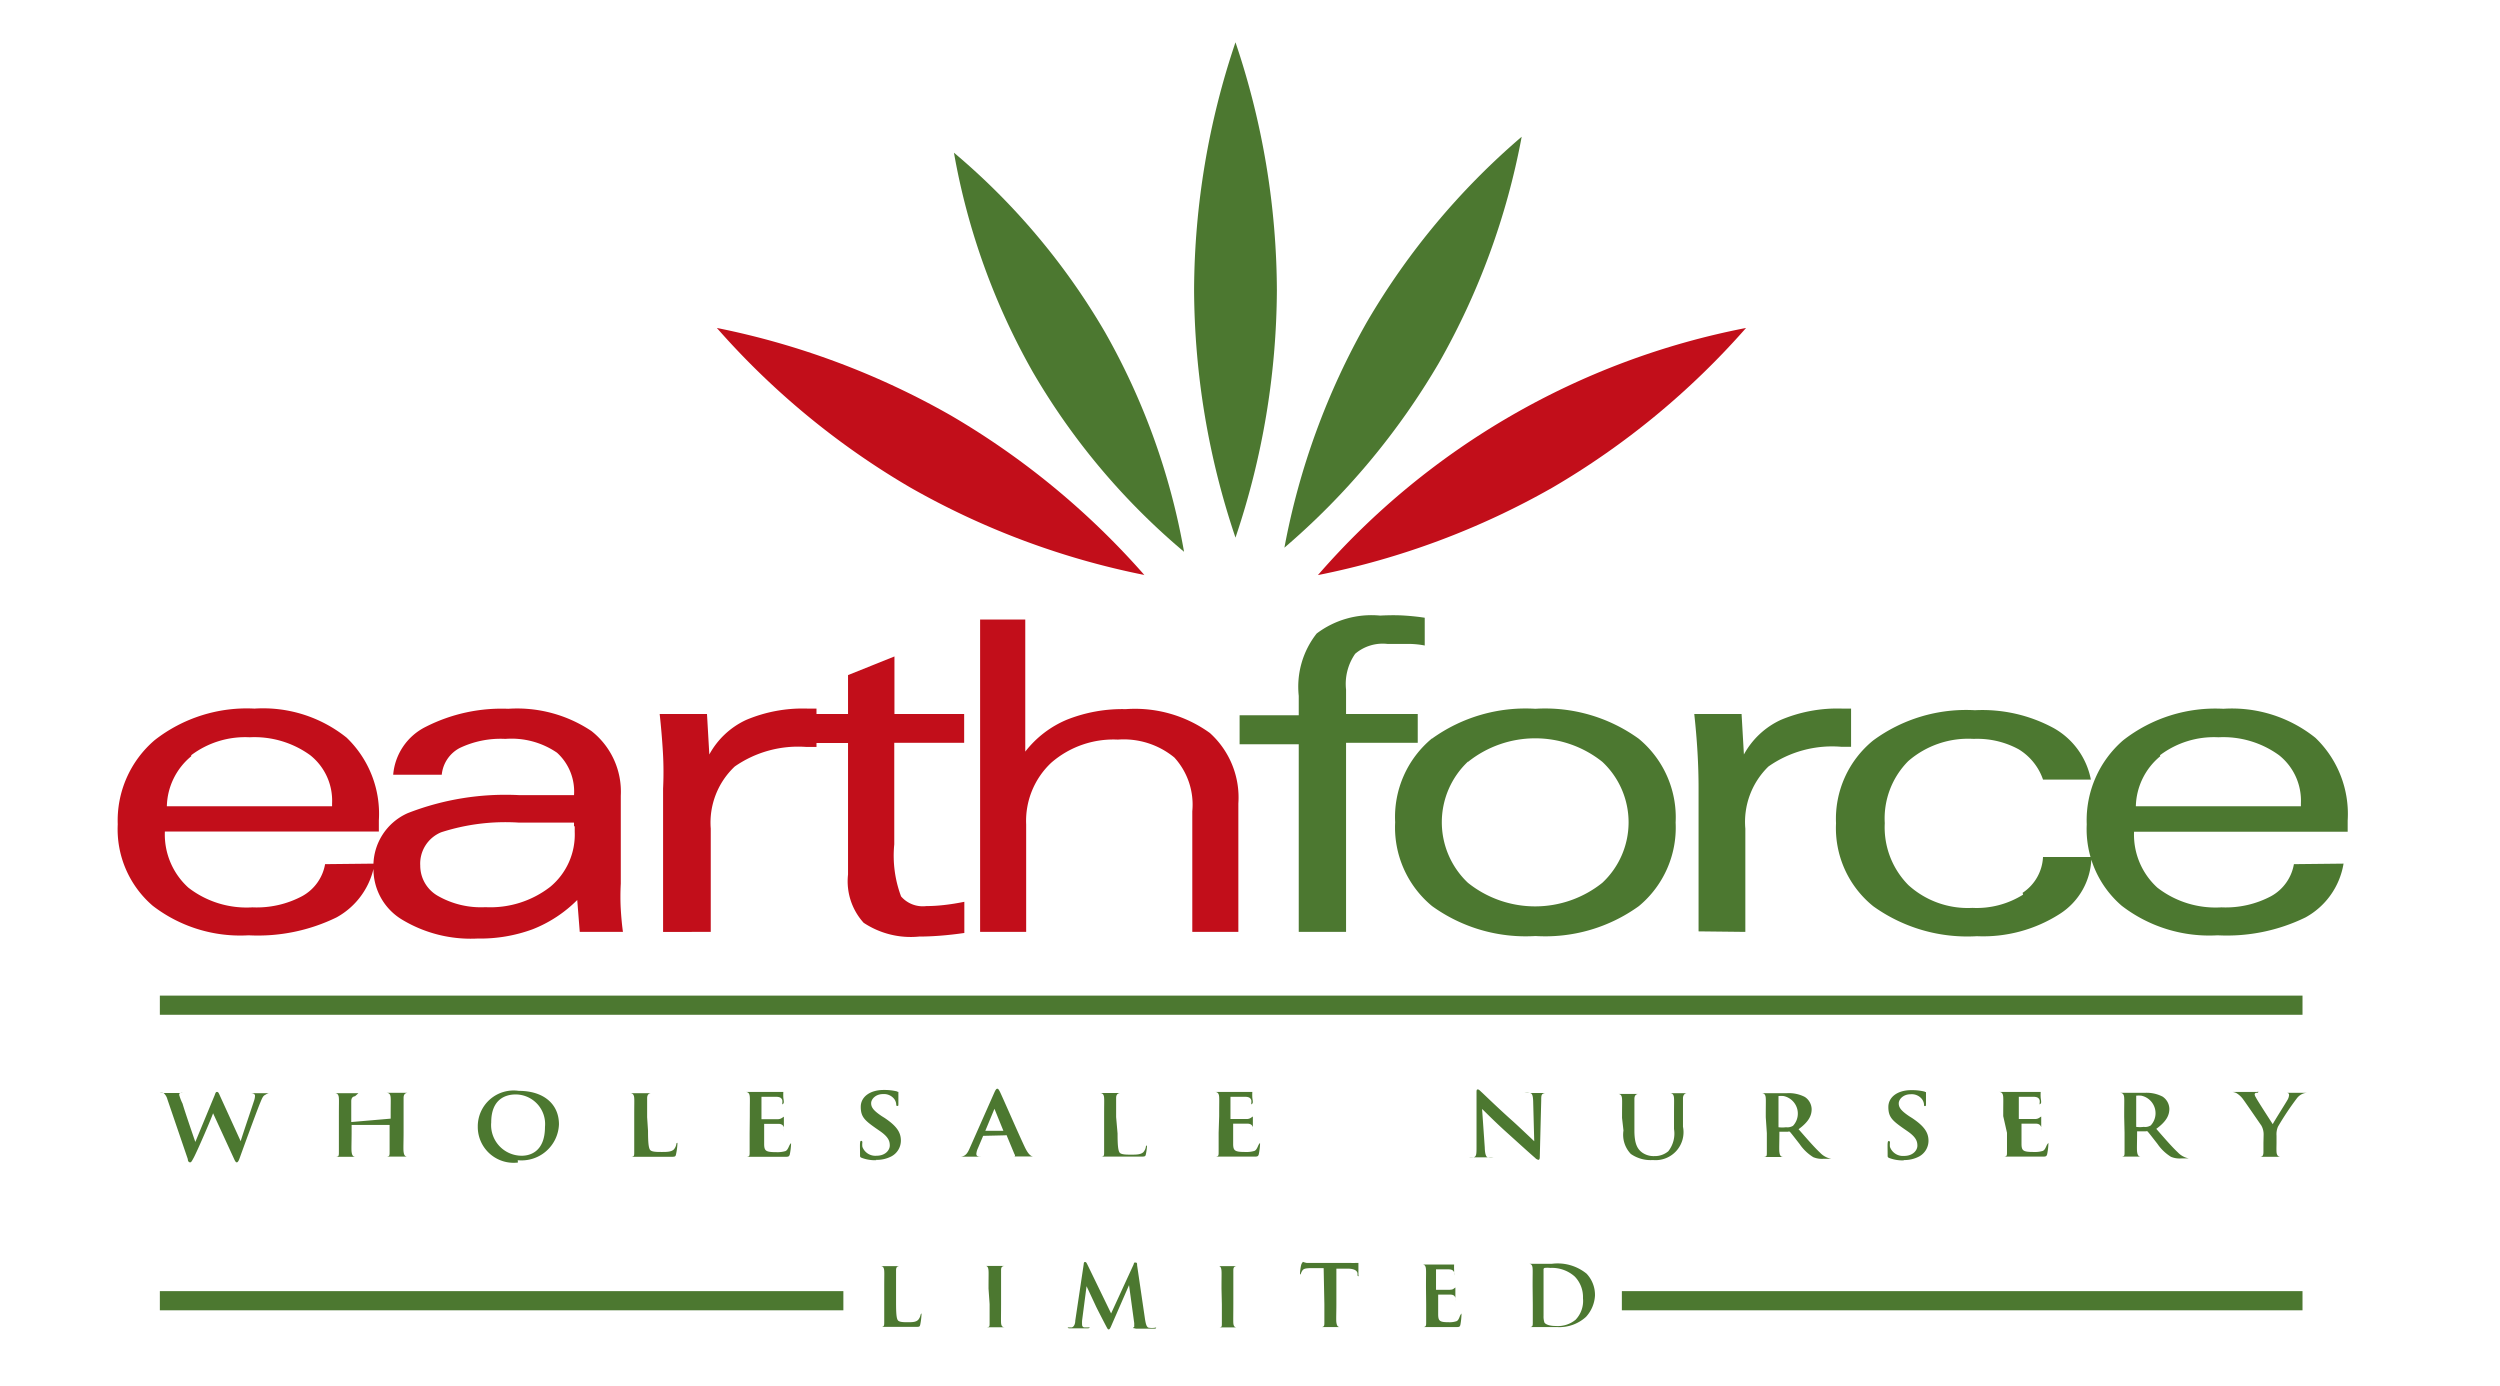 <svg id="Layer_1" data-name="Layer 1" xmlns="http://www.w3.org/2000/svg" xmlns:xlink="http://www.w3.org/1999/xlink" viewBox="0 0 139.5 77.33"><defs><style>.cls-1,.cls-5{fill:none;}.cls-2{clip-path:url(#clip-path);}.cls-3{fill:#4c7830;}.cls-4{fill:#c20e1a;}.cls-5{stroke:#4c7830;stroke-width:1.07px;}</style><clipPath id="clip-path"><rect class="cls-1" x="-37.39" y="-33.29" width="212.39" height="150.18"/></clipPath></defs><title>earthforce</title><g class="cls-2"><g class="cls-2"><path class="cls-3" d="M128,48.22A2.53,2.53,0,0,1,126.74,50a5.39,5.39,0,0,1-2.78.63,5.3,5.3,0,0,1-3.58-1.1,4,4,0,0,1-1.3-3.12H131c0-.07,0-.17,0-.31s0-.24,0-.31a5.89,5.89,0,0,0-1.8-4.62,7.45,7.45,0,0,0-5.14-1.62,8.34,8.34,0,0,0-5.59,1.76A5.9,5.9,0,0,0,116.44,46a5.64,5.64,0,0,0,1.95,4.54,8,8,0,0,0,5.35,1.65,10,10,0,0,0,4.91-1,4.2,4.2,0,0,0,2.12-3Zm-7.47-6.08a5,5,0,0,1,3.26-1,5.3,5.3,0,0,1,3.38,1,3.24,3.24,0,0,1,1.22,2.69v.16h-9.21a3.73,3.73,0,0,1,1.36-2.79m-7.65,7.72a4.87,4.87,0,0,1-2.83.74,4.93,4.93,0,0,1-3.57-1.27,4.58,4.58,0,0,1-1.32-3.46,4.54,4.54,0,0,1,1.31-3.46,5.1,5.1,0,0,1,3.65-1.24,4.83,4.83,0,0,1,2.51.58A3.19,3.19,0,0,1,114,43.5h2.67a4.2,4.2,0,0,0-2.07-2.87,8.35,8.35,0,0,0-4.4-1,8.74,8.74,0,0,0-5.68,1.69,5.64,5.64,0,0,0-2.07,4.62,5.6,5.6,0,0,0,2.08,4.63,9,9,0,0,0,5.78,1.67A7.93,7.93,0,0,0,114.93,51a3.81,3.81,0,0,0,1.77-3.18H114a2.54,2.54,0,0,1-1.14,2M97.39,52V46.24a4.31,4.31,0,0,1,1.29-3.47,6.18,6.18,0,0,1,4.05-1.1h.56V39.54h-.48a8.11,8.11,0,0,0-3.44.63,4.49,4.49,0,0,0-2.06,1.93l-.13-2.26H94.54q.12,1.1.18,2.13t.06,2v8ZM81.92,42.51a6,6,0,0,1,7.49,0,4.62,4.62,0,0,1,0,6.75,6,6,0,0,1-7.5,0,4.65,4.65,0,0,1,0-6.76m-2-1.3a5.69,5.69,0,0,0-2.06,4.68,5.69,5.69,0,0,0,2.06,4.68,8.92,8.92,0,0,0,5.77,1.67,8.92,8.92,0,0,0,5.77-1.67A5.69,5.69,0,0,0,93.5,45.9a5.69,5.69,0,0,0-2.06-4.68,8.93,8.93,0,0,0-5.77-1.67,8.93,8.93,0,0,0-5.77,1.67M75.11,52V41.45h4V39.84h-4V38.48a2.94,2.94,0,0,1,.51-2,2.37,2.37,0,0,1,1.79-.55q.66,0,1.15,0t.94.09V34.47q-.51-.08-1.11-.12t-1.38,0a5.07,5.07,0,0,0-3.54,1,4.8,4.8,0,0,0-1,3.48v1.08h-3.3v1.62h3.3V52Z"/><path class="cls-4" d="M57.26,52v-6a4.45,4.45,0,0,1,1.4-3.44,5.28,5.28,0,0,1,3.72-1.29,4.44,4.44,0,0,1,3.15,1,3.9,3.9,0,0,1,1,3V52h2.57V44.84a4.85,4.85,0,0,0-1.59-3.94,7.13,7.13,0,0,0-4.69-1.33,8.38,8.38,0,0,0-3.29.59,5.75,5.75,0,0,0-2.32,1.78V34.57H54.69V52ZM47.32,37.67v2.17H43.94v1.62h3.38V48.8a3.45,3.45,0,0,0,.87,2.69,4.75,4.75,0,0,0,3.1.77q.55,0,1.19-.05t1.33-.15V50.32q-.59.12-1.13.18a9.13,9.13,0,0,1-1,.06,1.6,1.6,0,0,1-1.4-.54,6.49,6.49,0,0,1-.38-2.91V41.45H53.8V39.84H49.91V36.63ZM39.66,52V46.24A4.3,4.3,0,0,1,41,42.77,6.19,6.19,0,0,1,45,41.68h.56V39.54h-.48a8.11,8.11,0,0,0-3.44.63,4.49,4.49,0,0,0-2.06,1.93l-.13-2.26H36.81q.12,1.1.18,2.13T37,44v8Zm-4.9,0q-.08-.58-.12-1.26t0-1.44V44.4A4.3,4.3,0,0,0,33,40.79a7.46,7.46,0,0,0-4.64-1.24,9.33,9.33,0,0,0-4.59,1,3.29,3.29,0,0,0-1.83,2.68h2.71a1.89,1.89,0,0,1,1-1.49,5.29,5.29,0,0,1,2.55-.51,4.49,4.49,0,0,1,2.88.77,2.92,2.92,0,0,1,.95,2.37H29a15,15,0,0,0-6.24,1,3.21,3.21,0,0,0-1.92,3.08,3.29,3.29,0,0,0,1.57,2.85,7.42,7.42,0,0,0,4.24,1.07,8.45,8.45,0,0,0,3.08-.52,7.28,7.28,0,0,0,2.48-1.63L32.35,52ZM32.07,46.1q0,.11,0,.32a3.79,3.79,0,0,1-1.36,3.06,5.45,5.45,0,0,1-3.62,1.14A4.84,4.84,0,0,1,24.45,50a1.94,1.94,0,0,1-1-1.7,1.89,1.89,0,0,1,1.17-1.86,11.68,11.68,0,0,1,4.31-.54h3.1q0,.09,0,.21M18.14,48.22A2.53,2.53,0,0,1,16.87,50a5.39,5.39,0,0,1-2.78.63,5.3,5.3,0,0,1-3.58-1.1A4,4,0,0,1,9.2,46.4H21.14q0-.11,0-.31t0-.31a5.89,5.89,0,0,0-1.8-4.62,7.45,7.45,0,0,0-5.14-1.62A8.34,8.34,0,0,0,8.63,41.3,5.9,5.9,0,0,0,6.57,46a5.63,5.63,0,0,0,1.95,4.54,8,8,0,0,0,5.35,1.65,10,10,0,0,0,4.91-1,4.2,4.2,0,0,0,2.12-3Zm-7.47-6.08a5,5,0,0,1,3.26-1,5.31,5.31,0,0,1,3.38,1,3.24,3.24,0,0,1,1.22,2.69v.16H9.31a3.73,3.73,0,0,1,1.36-2.79"/><path class="cls-3" d="M126.3,63.78c0,.08,0,.29,0,.5s-.06.25-.17.27l-.19,0c-.06,0-.09,0-.09,0s0,0,.12,0h1.54c.07,0,.12,0,.12,0s0,0-.09,0l-.28,0c-.17,0-.22-.13-.23-.27s0-.42,0-.5v-.41a1.09,1.09,0,0,1,.08-.5,15.73,15.73,0,0,1,1.06-1.59.8.8,0,0,1,.3-.24.66.66,0,0,1,.24-.06c.06,0,.11,0,.11,0s0,0-.1,0h-1.12c-.07,0-.09,0-.09,0s0,0,.1,0,.12.07.12.12a.6.6,0,0,1-.08.26c-.08.15-.78,1.25-.83,1.37-.09-.14-.87-1.34-.94-1.49a.43.43,0,0,1-.07-.17.09.09,0,0,1,.08-.09c.08,0,.12,0,.12-.05s0,0-.08,0H124.6c-.07,0-.11,0-.11,0s0,0,.08,0a.61.61,0,0,1,.23.07,1.29,1.29,0,0,1,.38.36c.19.26.94,1.36,1,1.44a1,1,0,0,1,.13.52Zm-7.1-2.57s0-.06,0-.07a1.34,1.34,0,0,1,.29,0,1,1,0,0,1,.52,1.66.6.6,0,0,1-.39.08,1.61,1.61,0,0,1-.42,0s0,0,0-.09Zm-.65,2c0,.46,0,.85,0,1.06s0,.25-.16.27l-.2,0c-.07,0-.09,0-.09,0s0,0,.11,0h1.49c.07,0,.11,0,.11,0s0,0-.07,0l-.27,0c-.17,0-.2-.13-.22-.27s0-.6,0-1.07v-.07s0,0,0,0h.48a.12.12,0,0,1,.1,0c.07.07.33.41.55.69a2.54,2.54,0,0,0,.76.73,1.25,1.25,0,0,0,.59.09h.53c.07,0,.11,0,.11,0s0,0-.07,0h-.16a1.14,1.14,0,0,1-.62-.34c-.33-.31-.71-.75-1.2-1.31.56-.41.73-.75.73-1.12a.84.84,0,0,0-.38-.68,1.94,1.94,0,0,0-1-.21H118.1c-.08,0-.12,0-.12,0s0,0,.09,0l.22,0c.18,0,.23.11.24.28s0,.3,0,1.06Zm-6.56,0c0,.46,0,.85,0,1.06s0,.25-.16.27l-.2,0c-.07,0-.09,0-.09,0s0,0,.11,0h1.28l1,0c.21,0,.26,0,.3-.13a3.53,3.53,0,0,0,.07-.55s0-.09,0-.09,0,0-.06.08-.11.31-.25.37a1.55,1.55,0,0,1-.52.06c-.57,0-.66-.07-.67-.42,0-.14,0-.6,0-.77v-.39s0,0,0,0h.79c.21,0,.28.1.31.2a1.19,1.19,0,0,1,0,.18s0,0,0,0,0-.05,0-.09,0-.23,0-.33c0-.25,0-.33,0-.36a0,0,0,0,0,0,0s0,0-.09.06a.41.41,0,0,1-.27.08h-.89s0,0,0-.05V61.2s0,0,0,0l.79,0c.28,0,.33.09.37.18a.48.48,0,0,1,0,.18s0,.07,0,.07,0,0,.06-.05,0-.28,0-.33a2.9,2.9,0,0,1,0-.32s0,0,0,0l-.09,0-.24,0h-2.19c-.08,0-.12,0-.12,0s0,0,.09,0l.22,0c.18,0,.23.12.24.29s0,.3,0,1.06Zm-5.78,1.52a1.75,1.75,0,0,0,.88-.2,1,1,0,0,0,.52-.87c0-.47-.24-.82-.91-1.27l-.16-.1c-.46-.31-.59-.49-.59-.72s.25-.51.66-.51a.73.73,0,0,1,.61.24.57.57,0,0,1,.14.33c0,.06,0,.09.05.09s.06,0,.06-.15c0-.39,0-.53,0-.6s0,0-.08-.06a3,3,0,0,0-.74-.08c-.77,0-1.28.39-1.28.94s.21.75.82,1.18l.26.18c.46.32.54.55.54.8s-.24.57-.74.57a.77.77,0,0,1-.79-.5,1,1,0,0,1,0-.25s0-.08-.06-.08-.06.05-.07.13,0,.38,0,.65c0,.11,0,.13.1.17a2.12,2.12,0,0,0,.81.13m-7-3.52s0-.06,0-.07a1.35,1.35,0,0,1,.29,0,1,1,0,0,1,.52,1.66.6.6,0,0,1-.39.08,1.62,1.62,0,0,1-.42,0s0,0,0-.09Zm-.65,2c0,.46,0,.85,0,1.06s0,.25-.16.27l-.2,0c-.07,0-.09,0-.09,0s0,0,.11,0h1.49c.07,0,.11,0,.11,0s0,0-.07,0l-.27,0c-.17,0-.2-.13-.22-.27s0-.6,0-1.07v-.07s0,0,0,0h.48a.12.12,0,0,1,.1,0c.07.07.33.41.55.69a2.54,2.54,0,0,0,.76.73,1.25,1.25,0,0,0,.59.09h.53c.07,0,.11,0,.11,0s0,0-.07,0h-.16a1.14,1.14,0,0,1-.62-.34c-.33-.31-.71-.75-1.2-1.31.56-.41.73-.75.73-1.12a.84.84,0,0,0-.38-.68,1.94,1.94,0,0,0-1-.21H98.1c-.08,0-.12,0-.12,0s0,0,.09,0l.22,0c.18,0,.23.11.24.28s0,.3,0,1.06Zm-8-.15A1.55,1.55,0,0,0,91,64.39a1.93,1.93,0,0,0,1.23.34,1.56,1.56,0,0,0,1.68-1.86v-.53c0-.76,0-.9,0-1.06S94,61,94.14,61l.16,0c.07,0,.1,0,.1,0s0,0-.12,0H93c-.08,0-.12,0-.12,0s0,0,.09,0l.2,0c.18,0,.23.11.24.28s0,.3,0,1.06V63a1.59,1.59,0,0,1-.32,1.24,1.16,1.16,0,0,1-.77.27,1.11,1.11,0,0,1-.69-.2c-.27-.2-.43-.5-.43-1.23v-.7c0-.76,0-.9,0-1.06s.06-.26.21-.28l.16,0c.06,0,.09,0,.09,0s0,0-.12,0H90.08c-.08,0-.12,0-.12,0s0,0,.09,0l.22,0c.18,0,.23.11.24.28s0,.3,0,1.06ZM82.7,61.88h0c.1.09.72.72,1.32,1.26s1.29,1.17,1.64,1.47a.34.34,0,0,0,.19.11s.07,0,.07-.15L86,61.41c0-.28,0-.38.21-.42l.17,0q.1,0,.1,0s-.06,0-.13,0H85.12c-.08,0-.14,0-.14,0s0,0,.09,0a1,1,0,0,1,.29,0c.13,0,.18.14.19.45l.06,2.24h0c-.09-.08-.84-.8-1.22-1.14-.81-.72-1.65-1.54-1.72-1.6s-.14-.15-.21-.15-.07.07-.07.17l0,3c0,.43,0,.58-.17.62a1.08,1.08,0,0,1-.25,0c-.06,0-.09,0-.09,0s0,0,.12,0h1.29c.08,0,.13,0,.13,0s0,0-.09,0a1,1,0,0,1-.29,0c-.11,0-.18-.16-.19-.55ZM68,63.21c0,.46,0,.85,0,1.06s0,.25-.16.27l-.2,0c-.07,0-.09,0-.09,0s0,0,.11,0h1.28l1,0c.21,0,.26,0,.3-.13a3.53,3.53,0,0,0,.07-.55s0-.09,0-.09,0,0-.06.08-.11.31-.25.37a1.55,1.55,0,0,1-.52.06c-.57,0-.66-.07-.67-.42,0-.14,0-.6,0-.77v-.39s0,0,0,0h.79c.21,0,.28.1.31.2a1.19,1.19,0,0,1,0,.18s0,0,0,0,0-.05,0-.09,0-.23,0-.33c0-.25,0-.33,0-.36a0,0,0,0,0,0,0s0,0-.09.06a.41.41,0,0,1-.27.08h-.89s0,0,0-.05V61.2s0,0,0,0l.79,0c.28,0,.33.09.37.18a.49.49,0,0,1,0,.18s0,.07,0,.07,0,0,.06-.05,0-.28,0-.33a2.9,2.9,0,0,1,0-.32s0,0,0,0l-.09,0-.24,0H67.6c-.08,0-.12,0-.12,0s0,0,.09,0l.22,0c.18,0,.23.12.24.29s0,.3,0,1.06Zm-5.72-.88c0-.76,0-.9,0-1.06s.06-.26.21-.28l.22,0c.07,0,.1,0,.1,0s0,0-.12,0H61.22c-.08,0-.12,0-.12,0s0,0,.09,0l.18,0c.18,0,.23.11.24.28s0,.3,0,1.06v.88c0,.46,0,.85,0,1.06s0,.25-.16.27l-.2,0c-.07,0-.09,0-.09,0s0,0,.11,0h1.38l.94,0c.29,0,.32,0,.35-.13A3.56,3.56,0,0,0,64,64c0-.06,0-.08,0-.08s-.06,0-.06.07a.6.6,0,0,1-.14.3c-.14.13-.36.14-.65.14s-.58,0-.67-.11-.12-.43-.12-1.07Zm-7.3.77s0,0,0,0l.51-1.23s0,0,0,0,0,0,0,0l.5,1.23s0,0,0,0Zm1.13.25a.05.05,0,0,1,.06,0l.44,1.06a.08.08,0,0,1,0,.12c-.06,0-.08,0-.08,0s.07,0,.17,0h1c.21,0,.26,0,.26,0s0,0-.07,0l-.23,0c-.12,0-.28-.1-.49-.55-.36-.76-1.24-2.79-1.38-3.07-.06-.11-.09-.16-.14-.16s-.09.05-.16.2l-1.39,3.14c-.11.25-.22.42-.47.45h-.17s-.07,0-.07,0,0,0,.11,0h1.24c.06,0,.09,0,.09,0s0,0-.08,0H54.7c-.17,0-.22-.06-.22-.15a.89.89,0,0,1,.08-.3l.3-.71s0,0,0,0Zm-7.24,1.37a1.75,1.75,0,0,0,.88-.2,1,1,0,0,0,.52-.87c0-.47-.24-.82-.91-1.27l-.16-.1c-.46-.31-.59-.49-.59-.72s.25-.51.66-.51a.73.73,0,0,1,.6.24.57.57,0,0,1,.14.33c0,.06,0,.09.06.09s.06,0,.06-.15c0-.39,0-.53,0-.6s0,0-.08-.06a3,3,0,0,0-.74-.08c-.77,0-1.28.39-1.28.94s.21.75.82,1.18l.26.18c.46.32.54.55.54.8s-.24.57-.74.57a.77.77,0,0,1-.79-.5,1,1,0,0,1,0-.25s0-.08-.06-.08-.06.05-.07.13,0,.38,0,.65c0,.11,0,.13.1.17a2.12,2.12,0,0,0,.81.13m-7.07-1.52c0,.46,0,.85,0,1.06s0,.25-.16.27l-.2,0c-.07,0-.09,0-.09,0s0,0,.11,0h1.28l1,0c.21,0,.26,0,.3-.13a3.53,3.53,0,0,0,.07-.55s0-.09,0-.09,0,0-.06.08-.11.31-.25.37a1.55,1.55,0,0,1-.52.06c-.57,0-.66-.07-.67-.42,0-.14,0-.6,0-.77v-.39s0,0,0,0h.79c.21,0,.28.1.31.2a1.22,1.22,0,0,1,0,.18s0,0,0,0,0-.05,0-.09,0-.23,0-.33c0-.25,0-.33,0-.36a0,0,0,0,0,0,0s0,0-.09.06a.41.41,0,0,1-.27.08h-.89s0,0,0-.05V61.2s0,0,0,0l.79,0c.28,0,.33.09.37.18a.49.49,0,0,1,0,.18s0,.07,0,.07,0,0,.06-.05,0-.28,0-.33a2.9,2.9,0,0,1,0-.32s0,0,0,0l-.09,0-.24,0H41.41c-.08,0-.12,0-.12,0s0,0,.09,0l.22,0c.18,0,.23.12.24.29s0,.3,0,1.06Zm-5.72-.88c0-.76,0-.9,0-1.06s.06-.26.21-.28l.22,0c.07,0,.1,0,.1,0s0,0-.12,0H35c-.08,0-.12,0-.12,0s0,0,.09,0l.18,0c.18,0,.23.11.24.28s0,.3,0,1.06v.88c0,.46,0,.85,0,1.06s0,.25-.16.27l-.2,0c-.07,0-.09,0-.09,0s0,0,.11,0h1.38l.94,0c.29,0,.32,0,.35-.13a3.56,3.56,0,0,0,.08-.57c0-.06,0-.08,0-.08s-.06,0-.06.07a.6.6,0,0,1-.14.3c-.14.13-.36.14-.65.14s-.58,0-.67-.11-.12-.43-.12-1.07Zm-7,2.15a1.71,1.71,0,0,1-1.7-1.86c0-1.24.73-1.56,1.37-1.56a1.65,1.65,0,0,1,1.63,1.81c0,1.44-.9,1.61-1.29,1.61m-.23.25a2.09,2.09,0,0,0,2.3-2c0-1.14-.86-1.87-2.24-1.87a2,2,0,0,0-2.29,2,2,2,0,0,0,2.24,2m-9.3-2.26a0,0,0,0,1,0,0v-.1c0-.76,0-.9,0-1.06s.06-.26.21-.28L20,61c.07,0,.1,0,.1,0s0,0-.12,0h-1.5c-.08,0-.12,0-.12,0s0,0,.09,0l.22,0c.18,0,.23.11.24.28s0,.3,0,1.06v.88c0,.46,0,.85,0,1.06s0,.25-.16.27l-.2,0c-.07,0-.09,0-.09,0s0,0,.11,0H20.1c.07,0,.11,0,.11,0s0,0-.09,0l-.28,0c-.17,0-.2-.13-.22-.27s0-.61,0-1.07v-.44s0,0,0,0h2.12a0,0,0,0,1,0,0v.44c0,.46,0,.85,0,1.06s0,.25-.16.27l-.2,0c-.07,0-.09,0-.09,0s0,0,.12,0H23c.07,0,.11,0,.11,0s0,0-.09,0l-.28,0c-.17,0-.2-.13-.22-.27s0-.61,0-1.07v-.88c0-.76,0-.9,0-1.06s.06-.26.21-.28l.16,0c.07,0,.1,0,.1,0s0,0-.12,0h-1.5c-.08,0-.12,0-.12,0s0,0,.09,0l.22,0c.18,0,.23.11.24.28s0,.3,0,1.06v.1a0,0,0,0,1,0,0Zm-9.12,2.07c0,.13.07.18.13.18s.09-.06.2-.26c.24-.46,1-2.23,1.08-2.48h0l1.15,2.5c.08.18.12.24.17.24s.1-.06.16-.23c.27-.75.85-2.34,1.11-3,.12-.28.18-.48.31-.53A.67.67,0,0,1,15,61s.08,0,.08,0,0,0-.1,0H14c-.08,0-.13,0-.13,0s0,0,.09,0c.22,0,.27.07.27.15a1,1,0,0,1-.06.29c-.19.58-.64,1.9-.74,2.24h0l-1.15-2.52c-.07-.16-.1-.23-.16-.23s-.08,0-.14.18l-1.08,2.61h0c-.1-.28-.62-1.8-.71-2.13A2.88,2.88,0,0,1,10,61.1c0-.05,0-.09.06-.11a.32.32,0,0,1,.14,0c.06,0,.1,0,.1,0s0,0-.12,0H8.94c-.08,0-.12,0-.12,0s0,0,.09,0a.54.54,0,0,1,.22,0,.71.71,0,0,1,.21.35Z"/></g><line class="cls-5" x1="8.92" y1="56.09" x2="128.48" y2="56.09"/><line class="cls-5" x1="90.5" y1="72.58" x2="128.48" y2="72.58"/><g class="cls-2"><path class="cls-3" d="M68.94,30a43.69,43.69,0,0,0,2.31-13.79A43.69,43.69,0,0,0,68.94,2.36a43.69,43.69,0,0,0-2.31,13.79A43.69,43.69,0,0,0,68.94,30"/><path class="cls-3" d="M66.07,30.79a38.18,38.18,0,0,0-4.42-12.27,38.18,38.18,0,0,0-8.42-10,38.19,38.19,0,0,0,4.42,12.27,38.19,38.19,0,0,0,8.42,10"/><path class="cls-3" d="M71.67,30.56a40.44,40.44,0,0,0,8.62-10.31A40.45,40.45,0,0,0,84.91,7.63a40.44,40.44,0,0,0-8.62,10.31,40.44,40.44,0,0,0-4.62,12.62"/><path class="cls-4" d="M63.86,32.09a43.69,43.69,0,0,0-10.79-8.9A43.69,43.69,0,0,0,40,18.3a43.68,43.68,0,0,0,10.79,8.9,43.69,43.69,0,0,0,13.1,4.89"/><path class="cls-4" d="M73.54,32.09A42.29,42.29,0,0,1,97.43,18.3a43.68,43.68,0,0,1-10.79,8.9,43.69,43.69,0,0,1-13.1,4.89"/><path class="cls-3" d="M86.13,71.85c0-.38,0-.8,0-1a.09.09,0,0,1,.06-.1,1.3,1.3,0,0,1,.31,0,1.91,1.91,0,0,1,1.37.48,1.64,1.64,0,0,1,.46,1.21,1.52,1.52,0,0,1-.41,1.2,1.55,1.55,0,0,1-1.11.35c-.38,0-.57-.1-.63-.19a1.05,1.05,0,0,1-.05-.37c0-.09,0-.46,0-1Zm-.6.93c0,.44,0,.82,0,1s0,.25-.14.27l-.17,0c-.06,0-.08,0-.08,0s0,0,.1,0h.61l.47,0,.56,0a2.2,2.2,0,0,0,1.62-.57A1.92,1.92,0,0,0,89,72.3a1.73,1.73,0,0,0-.47-1.23,2.56,2.56,0,0,0-1.94-.55H85.15c-.07,0-.11,0-.11,0s0,0,.08,0h.19c.16,0,.2.11.21.27s0,.29,0,1Zm-5.95,0c0,.44,0,.83,0,1s0,.25-.14.27l-.17,0c-.06,0-.08,0-.08,0s0,0,.1,0h1.94c.18,0,.23,0,.26-.13a3.76,3.76,0,0,0,.06-.54s0-.09,0-.09,0,0-.05.07-.09.3-.22.36a1.22,1.22,0,0,1-.45.06c-.49,0-.57-.07-.58-.41,0-.14,0-.58,0-.75v-.38s0,0,0,0h.69c.18,0,.25.09.27.19a1.28,1.28,0,0,1,0,.17,0,0,0,0,0,0,0s0-.05,0-.09,0-.23,0-.32,0-.32,0-.35,0,0,0,0,0,0-.08.06-.12.06-.23.07h-.77s0,0,0-.05V70.83s0,0,0,0l.69,0c.24,0,.29.09.32.17a.52.52,0,0,1,0,.17s0,.07,0,.07,0,0,0-.05,0-.27,0-.32a3.07,3.07,0,0,1,0-.31s0,0,0,0l-.08,0-.21,0H79.2c-.07,0-.11,0-.11,0s0,0,.08,0h.19c.16,0,.2.11.21.28s0,.29,0,1Zm-5.68,0c0,.44,0,.83,0,1s0,.25-.14.27l-.17,0c-.06,0-.08,0-.08,0s0,0,.1,0H75c.05,0,.09,0,.09,0s0,0-.08,0l-.25,0c-.14,0-.17-.13-.19-.26s0-.59,0-1v-2h.61c.43,0,.56.14.57.27v.05c0,.07,0,.1.05.1s0,0,0-.08,0-.46,0-.56,0-.1,0-.1l-.13,0a2.32,2.32,0,0,1-.33,0H73.39l-.48,0a1.11,1.11,0,0,1-.21-.06s0,0-.06.09-.1.48-.1.55,0,.08,0,.08,0,0,.05-.06a.57.57,0,0,1,.08-.17c.07-.11.19-.13.47-.14l.72,0Zm-5.72,0c0,.47,0,.85,0,1.05s0,.22-.14.24l-.17,0c-.06,0-.08,0-.08,0s0,0,.1,0h1.36c.05,0,.09,0,.09,0s0,0-.08,0l-.25,0c-.14,0-.18-.11-.19-.24s0-.59,0-1.06v-.85c0-.73,0-.87,0-1s0-.25.18-.27h.14s.08,0,.08,0,0,0-.1,0H67.87c-.08,0-.12,0-.12,0s0,0,.08,0l.17,0c.11,0,.15.11.16.27s0,.29,0,1ZM60,73.69c0,.16-.06.35-.2.38h-.14s-.08,0-.08,0,0,.05.09.05h1c.07,0,.12,0,.12-.05s0,0-.07,0l-.2,0c-.08,0-.14-.06-.14-.15a1.87,1.87,0,0,1,0-.23l.25-1.92h0l.5,1.07c.06.14.44.87.56,1.1s.13.24.17.24.07,0,.18-.27L63,71.71h0l.29,2.12c0,.14,0,.2,0,.21s-.05,0-.05.05,0,0,.14.05l1,0c.07,0,.13,0,.13-.05s0,0-.08,0a1,1,0,0,1-.3,0c-.14,0-.19-.18-.24-.49l-.44-3c0-.1,0-.15-.09-.15s-.07,0-.11.12L62,73.29l-1.32-2.72c-.06-.13-.09-.15-.13-.15s-.07,0-.08.13Zm-4.78-.92c0,.47,0,.85,0,1.05s0,.22-.14.24l-.17,0c-.06,0-.08,0-.08,0s0,0,.1,0h1.36c.05,0,.09,0,.09,0s0,0-.08,0l-.25,0c-.14,0-.18-.11-.19-.24s0-.59,0-1.06v-.85c0-.73,0-.87,0-1s0-.25.18-.27h.14s.08,0,.08,0,0,0-.1,0H54.87c-.08,0-.12,0-.12,0s0,0,.08,0l.17,0c.11,0,.15.11.16.27s0,.29,0,1ZM50,71.92c0-.73,0-.87,0-1s0-.25.18-.27h.19c.06,0,.09,0,.09,0s0,0-.1,0H49c-.07,0-.11,0-.11,0s0,0,.08,0h.16c.16,0,.2.11.21.27s0,.29,0,1v.85c0,.44,0,.82,0,1s0,.25-.14.27l-.17,0c-.06,0-.08,0-.08,0s0,0,.1,0h2c.25,0,.27,0,.3-.13a3.8,3.8,0,0,0,.07-.55c0-.06,0-.08,0-.08s0,0-.05.07a.6.6,0,0,1-.13.29c-.12.13-.31.14-.56.14s-.5,0-.58-.11-.1-.42-.1-1Z"/></g><line class="cls-5" x1="8.92" y1="72.58" x2="47.06" y2="72.58"/></g></svg>